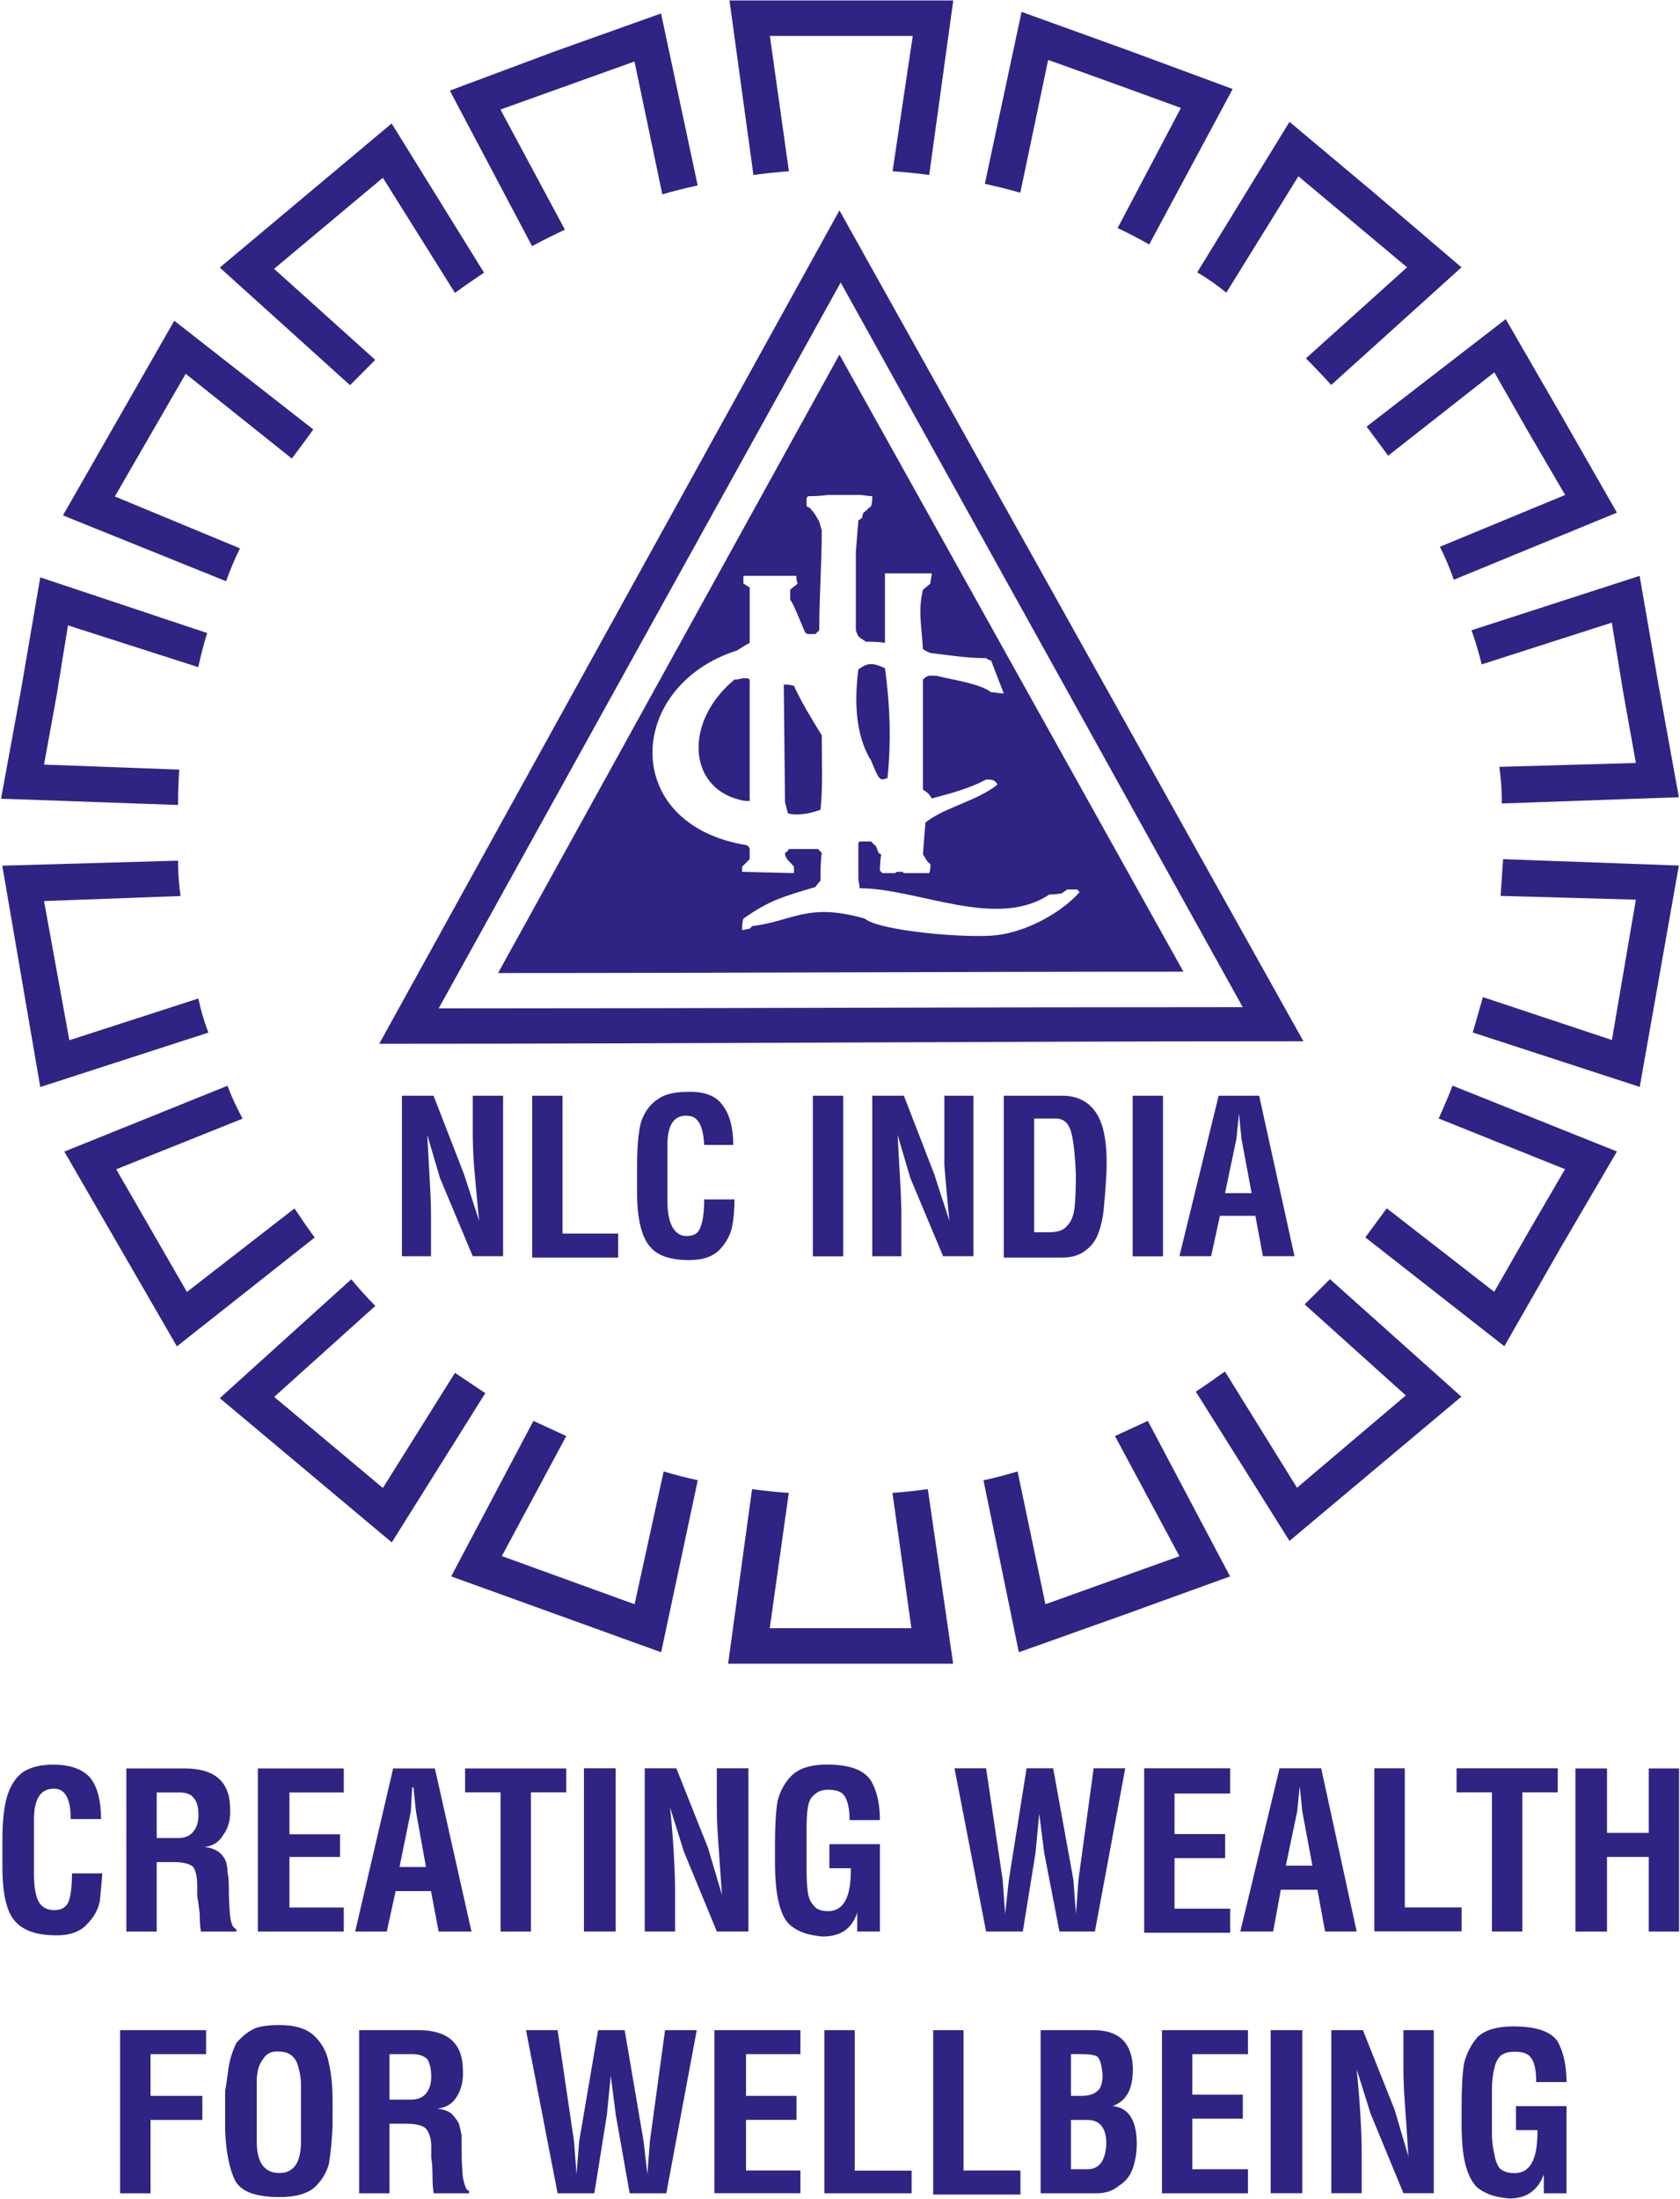 <svg version="1.2" xmlns="http://www.w3.org/2000/svg" viewBox="0 0 1473 1927" width="1473" height="1927"><style>.a{fill:#2f2484}</style><path fill-rule="evenodd" class="a" d="m62 1594.3q0-25.5-13.3-26.6-18.9-1.1-18.9 26.6v48.7q0 16.7 4.5 24.4 4.4 6.7 13.3 6.7 8.8 0 12.2-6.7 3.3-7.7 3.3-25.5h26.6q-1.1 14.4-2.2 24.4-2.2 11.1-11.1 20-8.9 9.9-26.6 9.9-17.7 0-27.7-5.5-11.1-5.5-15.5-18.8-4.5-13.3-4.5-35.5v-24.4q0-24.4 4.5-38.8 4.4-13.3 13.3-19.9 9.9-6.7 26.6-6.7 23.2 0 33.2 12.2 8.9 12.2 8.9 35.5zm48.8-44.4h51q38.8 0 39.9 33.3 1.1 15.5-5.6 24.4-5.5 9.9-16.6 11.1 7.8 1.1 12.2 4.4 4.4 3.3 6.6 8.9 1.2 4.4 1.2 8.8 1.1 5.6 1.1 11.1 0 15.5 1.1 26.6 1.1 11.1 5.5 12.2v2.2h-31q-1.1-5.5-1.1-15.5-1.1-10-2.2-15.5v-10q0-10-3.4-15.5-4.4-4.4-17.7-4.4h-14.4v60.9h-26.6zm46.5 21.1h-19.9v39.9h18.8q8.9 0 13.3-5.6 4.5-5.5 4.5-14.4 0-11.1-4.5-15.5-3.3-4.4-12.2-4.4zm68.8-21.1h75.3v21.1h-47.6v36.6h44.3v19.9h-44.3v44.3h47.6v21.1h-75.3zm118.6 0h36.6l32.1 143h-28.8l-6.7-35.5h-31l-7.8 35.5h-27.7zm28.8 86.4l-8.8-48.7-2.2-21.1h-1.1l-1.2 21.1-9.9 48.7zm123-65.4h-31v122h-26.6v-122h-31.1v-21h88.7zm43.3-21.1v143h-27.8v-143zm25.5 0h27.7l27.8 69.8 12.2 41.1q-2.3-33.3-3.4-48.8-1.1-14.4-1.1-29.9v-32.2h27.7v143h-27.7l-28.8-69.8-12.2-38.8q2.2 21 3.3 41 1.1 19.9 1.1 32.1v35.5h-26.6zm206.2 45.4h-26.6q0-14.4-4.4-21-3.3-5.6-14.4-5.6-7.8 0-12.2 4.5-4.5 3.3-5.6 11.1-1.1 6.6-1.1 17.7v37.7q0 11.1 1.1 18.8 1.1 7.8 5.6 12.2 3.3 4.4 12.2 4.4 19.9 0 19.9-35.4v-2.2h-18.8v-21.1h44.3v76.5h-19.9v-16.6q-6.7 21-30 21-2.2 0-8.8-1.1-12.2-2.2-20-8.9-6.6-5.5-10-19.9-3.3-13.3-3.3-35.5v-15.5q0-23.3 2.2-37.7 3.4-13.3 12.2-22.2 10-9.9 31.1-9.9 29.9 0 38.8 14.4 7.7 13.3 7.7 34.3zm65.4-45.4h27.7l14.5 97.5 2.2 30 3.3-30 15.5-97.5h23.3l17.7 97.5 2.3 30 2.2-30 13.3-97.5h27.7l-26.6 143h-31.1l-13.3-68.7-4.4-34.4-3.3 34.4-11.1 68.7h-32.2zm166.3 0h75.4v22.1h-48.8v35.5h44.4v21.1h-44.4v44.3h48.8v21.1h-75.4zm118.7 0h36.5l31.1 143h-27.7l-6.7-36.6h-32.1l-6.7 36.6h-28.8zm28.8 85.3l-8.9-47.7-2.2-22.1-2.2 22.1-10 47.7zm54.3-85.3h26.7v121.9h49.8v21h-76.5zm160.8 21.1h-31v121.9h-26.7v-121.9h-31v-21.1h88.7zm15.5-21h27.7v56.5h36.6v-56.5h26.6v143h-26.6v-65.4h-36.6v65.4h-27.7zm-1276 229.4h75.4v21h-48.7v36.6h45.4v21.1h-45.4v64.3h-26.7zm186.3 84.2q-1.1 21.1-3.3 33.3-3.4 12.1-13.3 21-10 7.8-30 7.8-31 0-38.8-14.4-7.7-15.6-8.8-44.4v-22.1-2.3-9.9q1.1-5.6 2.2-14.4 1.1-10 3.3-16.7 2.2-6.6 4.4-11 8.9-10 17.8-13.3 7.7-2.3 19.9-2.3 21.1 0 31.1 10 9.9 10 12.2 23.3 3.3 14.4 3.3 32.1zm-66.5-38.8v52.1q0 27.7 19.9 27.7 18.9 0 18.9-27.7v-49.8q0-8.9-3.4-18.9-4.4-10-15.5-10-10-1.1-14.4 6.7-5.5 6.6-5.5 19.9zm89.8-45.4h52.1q37.7 0 38.8 33.2 1.1 15.6-5.6 25.5-5.5 8.9-16.6 10 7.8 1.1 12.2 4.4 4.4 4.5 6.6 8.9 1.2 4.4 2.3 10v11.1q0 14.4 1.1 25.5 2.2 12.2 5.5 12.2v2.2h-31q-1.1-5.6-1.1-15.5 0-10-1.1-15.6v-9.9q0-10-4.5-15.6-4.4-4.4-17.7-4.4h-14.4v61h-26.6zm46.5 21h-19.9v39.9h18.8q8.9 0 13.3-5.5 4.5-5.5 4.5-14.4 0-10-3.4-15.5-4.4-4.5-13.3-4.5zm99.8-21h27.7l14.4 97.5 2.2 28.8 2.3-28.8 16.6-97.5h23.3l16.6 97.5 3.3 28.8 2.2-28.8 13.3-97.5h27.8l-26.7 143h-32.1l-12.2-68.8-4.4-34.3-3.4 34.3-11 68.8h-32.2zm165.2 0h75.4v21h-47.7v36.6h44.3v21h-44.3v44.4h47.7v19.9h-75.4zm96.4 0h26.6v123.1h49.9v19.9h-76.5zm95.4 0h26.6v123h49.9v21.1h-76.5zm94.2 0h46.6q33.2 0 34.3 33.3 0 14.4-4.4 22.1-4.4 7.8-13.3 11.1 21.1 2.2 21.1 33.3 0 11-3.4 21-3.3 10-12.2 15.5-7.7 6.7-19.9 6.7h-48.8zm26.6 21v36.6h8.9q10 0 14.4-4.4 4.4-3.3 4.4-14.4-1.1-12.2-4.4-15.5-3.3-2.3-14.4-2.3zm14.4 57.7h-14.4v43.2h14.4q15.5 0 16.6-22.2 0-21-16.6-21zm65.4-78.7h75.4v21h-48.8v35.5h44.3v21.1h-44.3v44.3h48.8v21.1h-75.4zm123 0v142.9h-27.7v-142.9zm25.5 0h27.7l27.8 69.8 12.1 41q-2.2-34.4-3.3-48.8-1.1-14.4-1.1-29.9v-32.1h26.6v142.9h-26.6l-28.8-69.8-12.2-38.8q2.2 21.1 3.3 41 1.1 18.9 1.1 31.1v36.5h-26.6zm206.2 45.5h-26.6q0-15.5-4.4-21.1-3.3-5.5-14.4-5.5-7.8 0-12.2 3.3-4.5 4.5-5.6 11.1-2.2 7.8-2.2 18.8v37.7q0 11.1 2.2 18.9 1.1 7.7 4.5 12.2 4.4 4.4 13.3 4.4 19.9 0 19.9-35.5v-2.2h-18.8v-21h44.3v76.4h-19.9v-16.6q-7.8 21.1-30 21.1-2.2 0-8.8-1.1-12.2-2.3-20-8.9-6.6-6.7-10-20-3.3-13.3-3.3-35.4v-15.5q0-24.4 2.2-37.7 3.4-13.3 12.2-23.3 10-8.9 31.1-8.9 29.9 0 38.8 13.3 7.7 14.4 7.7 35.5z"/><path fill-rule="evenodd" class="a" d="m782.6 150.1q16.6 1.1 32.1 3.3l21.1-153h-196.2l21 153q15.5-2.2 31.1-3.3l-16.7-118.6h125.3zm197.3 49.8q14.4 6.7 27.7 14.4l73.2-136.3-93.1-34.4-92-33.2-32.2 150.7q15.5 3.4 31.1 7.8l24.4-116.4 58.7 21.1 57.7 21zm165.1 114.2q11.1 11.1 22.2 23.3l114.2-103.1-75.4-64.3-75.4-63.2-80.9 131.9q13.3 7.8 25.5 17.8l63.2-102 95.3 79.8zm117.5 165.1q6.7 13.3 12.2 28.9l143-58.8-48.8-85.3-48.7-84.3-122 94.2q10 13.3 18.9 25.5l93.1-73.1 31 54.3 31.1 53.2zm52.1 192.9q2.2 15.5 2.2 32.1l155.2-5.5-17.7-97.6-16.7-96.4-147.4 47.7q5.5 15.5 8.9 29.9l114.1-36.6 10 61 11.1 62zm-14.4 201.8q-4.4 15.5-8.9 31l146.4 47.7 34.3-194-154.1-5.6q-1.1 15.6-2.2 32.2l118.6 3.3-21 123zm-84.3 185.1q-8.9 12.2-18.8 25.5l121.9 95.4 48.8-85.4 49.9-85.3-144.1-57.7q-5.6 14.4-12.2 28.8l110.8 44.4-31 53.2-31.1 54.3zm-141.9 143q-12.2 8.8-25.5 17.7l82.1 130.8 150.7-126.4-115.2-103q-11.1 11-22.2 22.1l88.7 79.8-95.4 80.9zm-181.8 87.6q-14.4 4.4-29.9 7.8l31 150.7 93.2-33.2 92-33.3-72.1-136.3q-14.4 6.6-28.8 13.3l56.5 105.3-117.5 42.1zm-200.6 18.8q-16.7-1.1-32.2-3.3l-21 153h197.3l-22.2-153q-15.5 2.2-31 3.3l16.6 118.6h-124.2zm-195.1-49.8q-14.4-6.7-28.8-13.3l-72.1 136.3 184.1 66.5 32.1-150.8q-15.5-3.3-29.9-7.7l-25.5 116.4-116.4-42.2zm-167.4-114.1q-11.1-11.1-21.1-23.3l-115.3 104.2 150.8 126.4 82-130.8q-13.3-8.9-26.6-17.8l-63.2 100.9-95.3-79.8zm-116.4-164.1q-7.8-14.4-13.3-28.8l-143 57.7 98.7 170.7 120.8-95.4q-8.9-12.2-17.7-25.5l-94.3 73.2-62-107.5zm-54.4-195.1q-2.2-15.5-2.2-31l-154.1 4.4 33.3 194 147.4-47.7q-5.5-14.4-8.8-29.9l-113.1 36.6-22.2-122zm15.5-200.6q3.4-15.5 7.8-29.9l-146.3-48.8-16.7 97.6-17.7 96.4 155.2 5.5q0-15.5 1.1-31l-118.6-4.4 11.1-61 9.9-61zm82.1-182.8q10-13.3 18.8-25.5l-121.9-95.3-97.6 170.6 143 57.7q5.6-15.5 12.2-28.8l-109.7-45.5 62.1-107.5zm143-145.2q12.2-8.9 25.5-17.7l-81-130.8-150.7 126.3 114.2 103.1q11-11.1 22.1-22.2l-88.7-79.8 95.4-79.8zm181.8-86.4q15.5-4.4 31-7.8l-32.1-150.7-93.1 33.2-92.1 34.4 72.1 136.3q14.4-7.7 28.8-14.4l-56.5-105.3 117.5-42.1z"/><path fill-rule="evenodd" class="a" d="m332.5 914.8l403.5-730.4 406.8 728.2c-259.4 0-545.4 2.2-810.3 2.2zm52.1-31c235 0 470-1.1 705-1.1l-352.5-635.1zm351.4-573l301.6 540.8c-200.7 0-401.3 1.2-600.9 1.2zm138.6 508.7c26.6-3.3 56.5-20 72-37.7q-1.1-1.1-2.2-2.2-4.4 0-8.8 0c-1.2 1.1-3.4 2.2-4.5 3.3q-5.5 1.1-11.1 1.1c-46.5 31.1-115.3-5.5-166.3-5.5 0-3.3-1.1-5.6-1.1-8.9q0-15.5 0-31c1.1-1.1 1.1-1.1 1.1-1.1q5.6 0 10 0 2.2 2.2 4.5 4.4 1.1 3.3 2.2 5.6 1.1 1.1 2.2 1.1-1.1 7.7-1.1 14.4 1.1 1.1 2.2 2.2c3.3 0 7.8 0 11.1 0q1.1-1.1 2.2-1.1 2.2 0 4.4 0 0 0 1.1 1.1 12.2 0 22.2 0c1.1-2.2 1.1-5.6 1.1-7.8-3.3-2.2-4.4-5.5-6.6-8.8q1.1-13.3 2.2-27.7c16.6-13.3 45.4-18.9 63.2-33.3-2.2-4.4-5.6-4.4-10-4.4-14.4 7.7-31 12.2-47.7 16.6-2.2-4.4-4.4-5.5-7.7-7.8q0-48.7 0-96.4c4.4-4.4 5.5-3.3 12.2-3.3 12.2 3.3 37.7 6.6 47.6 14.4 3.4 0 7.8 1.1 11.1 1.1l-11.1-28.8q-3.3-1.1-4.4-2.2c-17.7 0-29.9-2.3-48.8-4.5-3.3-1.1-4.4-2.2-6.6-3.3-1.1-21.1-4.5-33.2 0-52.1l6.6-5.5c0-3.4 1.1-5.6 1.1-8.9h-41v61c-5.5-1.1-11.1-1.1-16.6-1.1-6.7-4.5-6.7-3.4-8.9-10q0-35.5 0-68.7 1.1-14.4 2.2-27.7 2.3-1.2 3.4-2.3 0-2.2 1.1-4.4c3.3-2.2 4.4-4.4 6.6-5.5 1.1-3.4 1.1-6.7 1.1-8.9-3.3 0-7.7-1.1-11.1-1.1q-14.4 0-27.7 0-8.8 1.1-17.7 1.1c0 1.1-1.1 1.1-1.1 1.1q0 4.4 0 7.8 3.3 1.1 4.4 3.3c3.3 3.3 4.5 6.6 6.7 10q1.1 4.4 2.2 7.7c0 28.8-2.2 57.7-2.2 87.6q-1.7 1.6-3.4 3.3-3.3 0-6.6 0c-1.1 0-1.1-1.1-2.2-1.1-2.2-4.4-11.1-27.7-13.3-28.8q0-5.6 0-8.9c2.2-2.2 4.4-3.3 6.6-5.5-1.1-2.2-1.1-4.5-1.1-6.7h-46.5v6.7q3.3 2.2 5.5 3.3c0 16.6 0 33.2 0 48.8-4.4 2.2-7.8 4.4-11.1 6.6-97.5 31-103.1 153 8.9 170.7 1.1 1.1 2.2 2.2 2.2 3.3q0 4.5 0 8.9-3.3 3.3-6.6 6.6v4.5l45.4 1.1c0-2.2 0-4.4 0-5.6-3.3-4.4-7.8-6.6-7.8-12.1q2.3-1.2 3.4-3.4 13.3 0 25.5 0 2.2 2.2 3.3 3.4c-1.1 7.7-1.1 16.6-1.1 24.3q-2.2 2.3-4.5 5.6c-29.9 8.8-41 12.2-63.1 27.7-1.1 3.3-1.1 6.6-1.1 10 2.2 0 4.4-1.1 6.6-1.1q1.1-1.2 2.2-2.3c35.5-4.4 48.8-21 98.7-6.6 13.3 11.1 92 17.7 116.4 14.4zm-182.9-106.4c0 0-1.1 0-1.1-1.1l-2.3-8.9-1.1-103.1c3.4 0 5.6 0 8.9 1.1 6.7 14.5 15.5 28.9 24.4 43.3 0 22.1 1.1 44.3-1.1 65.4-6.7 2.2-17.8 5.5-27.7 3.3zm79.8-31c-2.2-1.1-6.7-13.3-7.8-15.6-14.4-23.2-14.4-54.3-11.1-79.8 8.9-6.6 13.3-5.5 23.3-1.1 4.5 32.2 5.6 64.3 2.2 96.5-2.2 0-4.4 2.2-6.6 0zm-123.1 18.8c-45.4-11.1-48.7-68.7-4.4-105.3q3.3 0 6.7-1.1 2.2 0 4.4 0 1.1 0 2.2 1.1 0 53.2 0 106.4c-3.3 0-5.5 0-8.9-1.1zm82.1 267.1c-44.4 0 62 0 0 0z"/><path class="a" d="m352.4 960.3h27.7l26.7 68.7 13.3 41q-3.4-34.4-4.5-48.8-1.1-14.4-1.1-29.9v-31h26.6v140.7h-26.6l-28.8-68.7-11.1-37.7q1.1 20 2.2 39.9 1.1 18.9 1.1 31.1v35.4h-25.5zm114.2 0h26.6v120.9h48.8v21h-75.4zm150.8 43.2q-1.1-24.3-13.3-25.5-18.9-2.2-18.9 25.5v48.8q0 15.5 4.5 23.3 4.4 7.7 12.2 7.7 9.9 0 12.2-7.7 3.3-7.8 3.3-24.4h26.6q0 13.3-2.2 24.4-2.2 10-10 18.8-8.9 10-27.7 10-16.6 0-26.6-5.5-10-5.6-14.4-18.9-4.5-13.3-4.5-34.3v-24.4q0-24.4 3.4-37.7 4.4-13.3 14.4-20 8.8-6.6 25.5-6.6 23.2-1.1 32.1 12.2 8.9 12.2 8.9 34.3zm95.3-43.2h26.6v140.8h-26.6zm52.1 0h27.7l26.6 68.7 13.3 41q-3.3-34.4-4.4-48.8 0-14.4 0-29.9v-31h25.5v140.7h-26.6l-28.8-68.7-11.1-37.7q1.1 20 2.2 39.9 1.1 18.9 1.1 31.1v35.4h-25.5zm115.3 0h51q21.1 0 31 16.7 10 16.6 7.8 55.4-1.1 16.6-2.2 27.7-1.1 11.1-4.4 19.9-3.4 10-11.1 15.6-7.8 6.6-21.1 6.6h-51zm26.6 20v99.7h13.3q11.1 0 15.5-5.5 5.6-5.6 6.7-16.6 1.1-10 1.1-28.9-1.1-26.6-4.4-37.7-3.4-11-13.3-11zm86.4-20h26.6v140.8h-26.6zm75.4 0h35.5l31 140.7h-27.7l-6.6-35.4h-31.1l-7.7 35.4h-27.8zm28.9 85.4l-8.9-47.7-2.2-22.1-2.2 22.1-10 47.7z"/></svg>